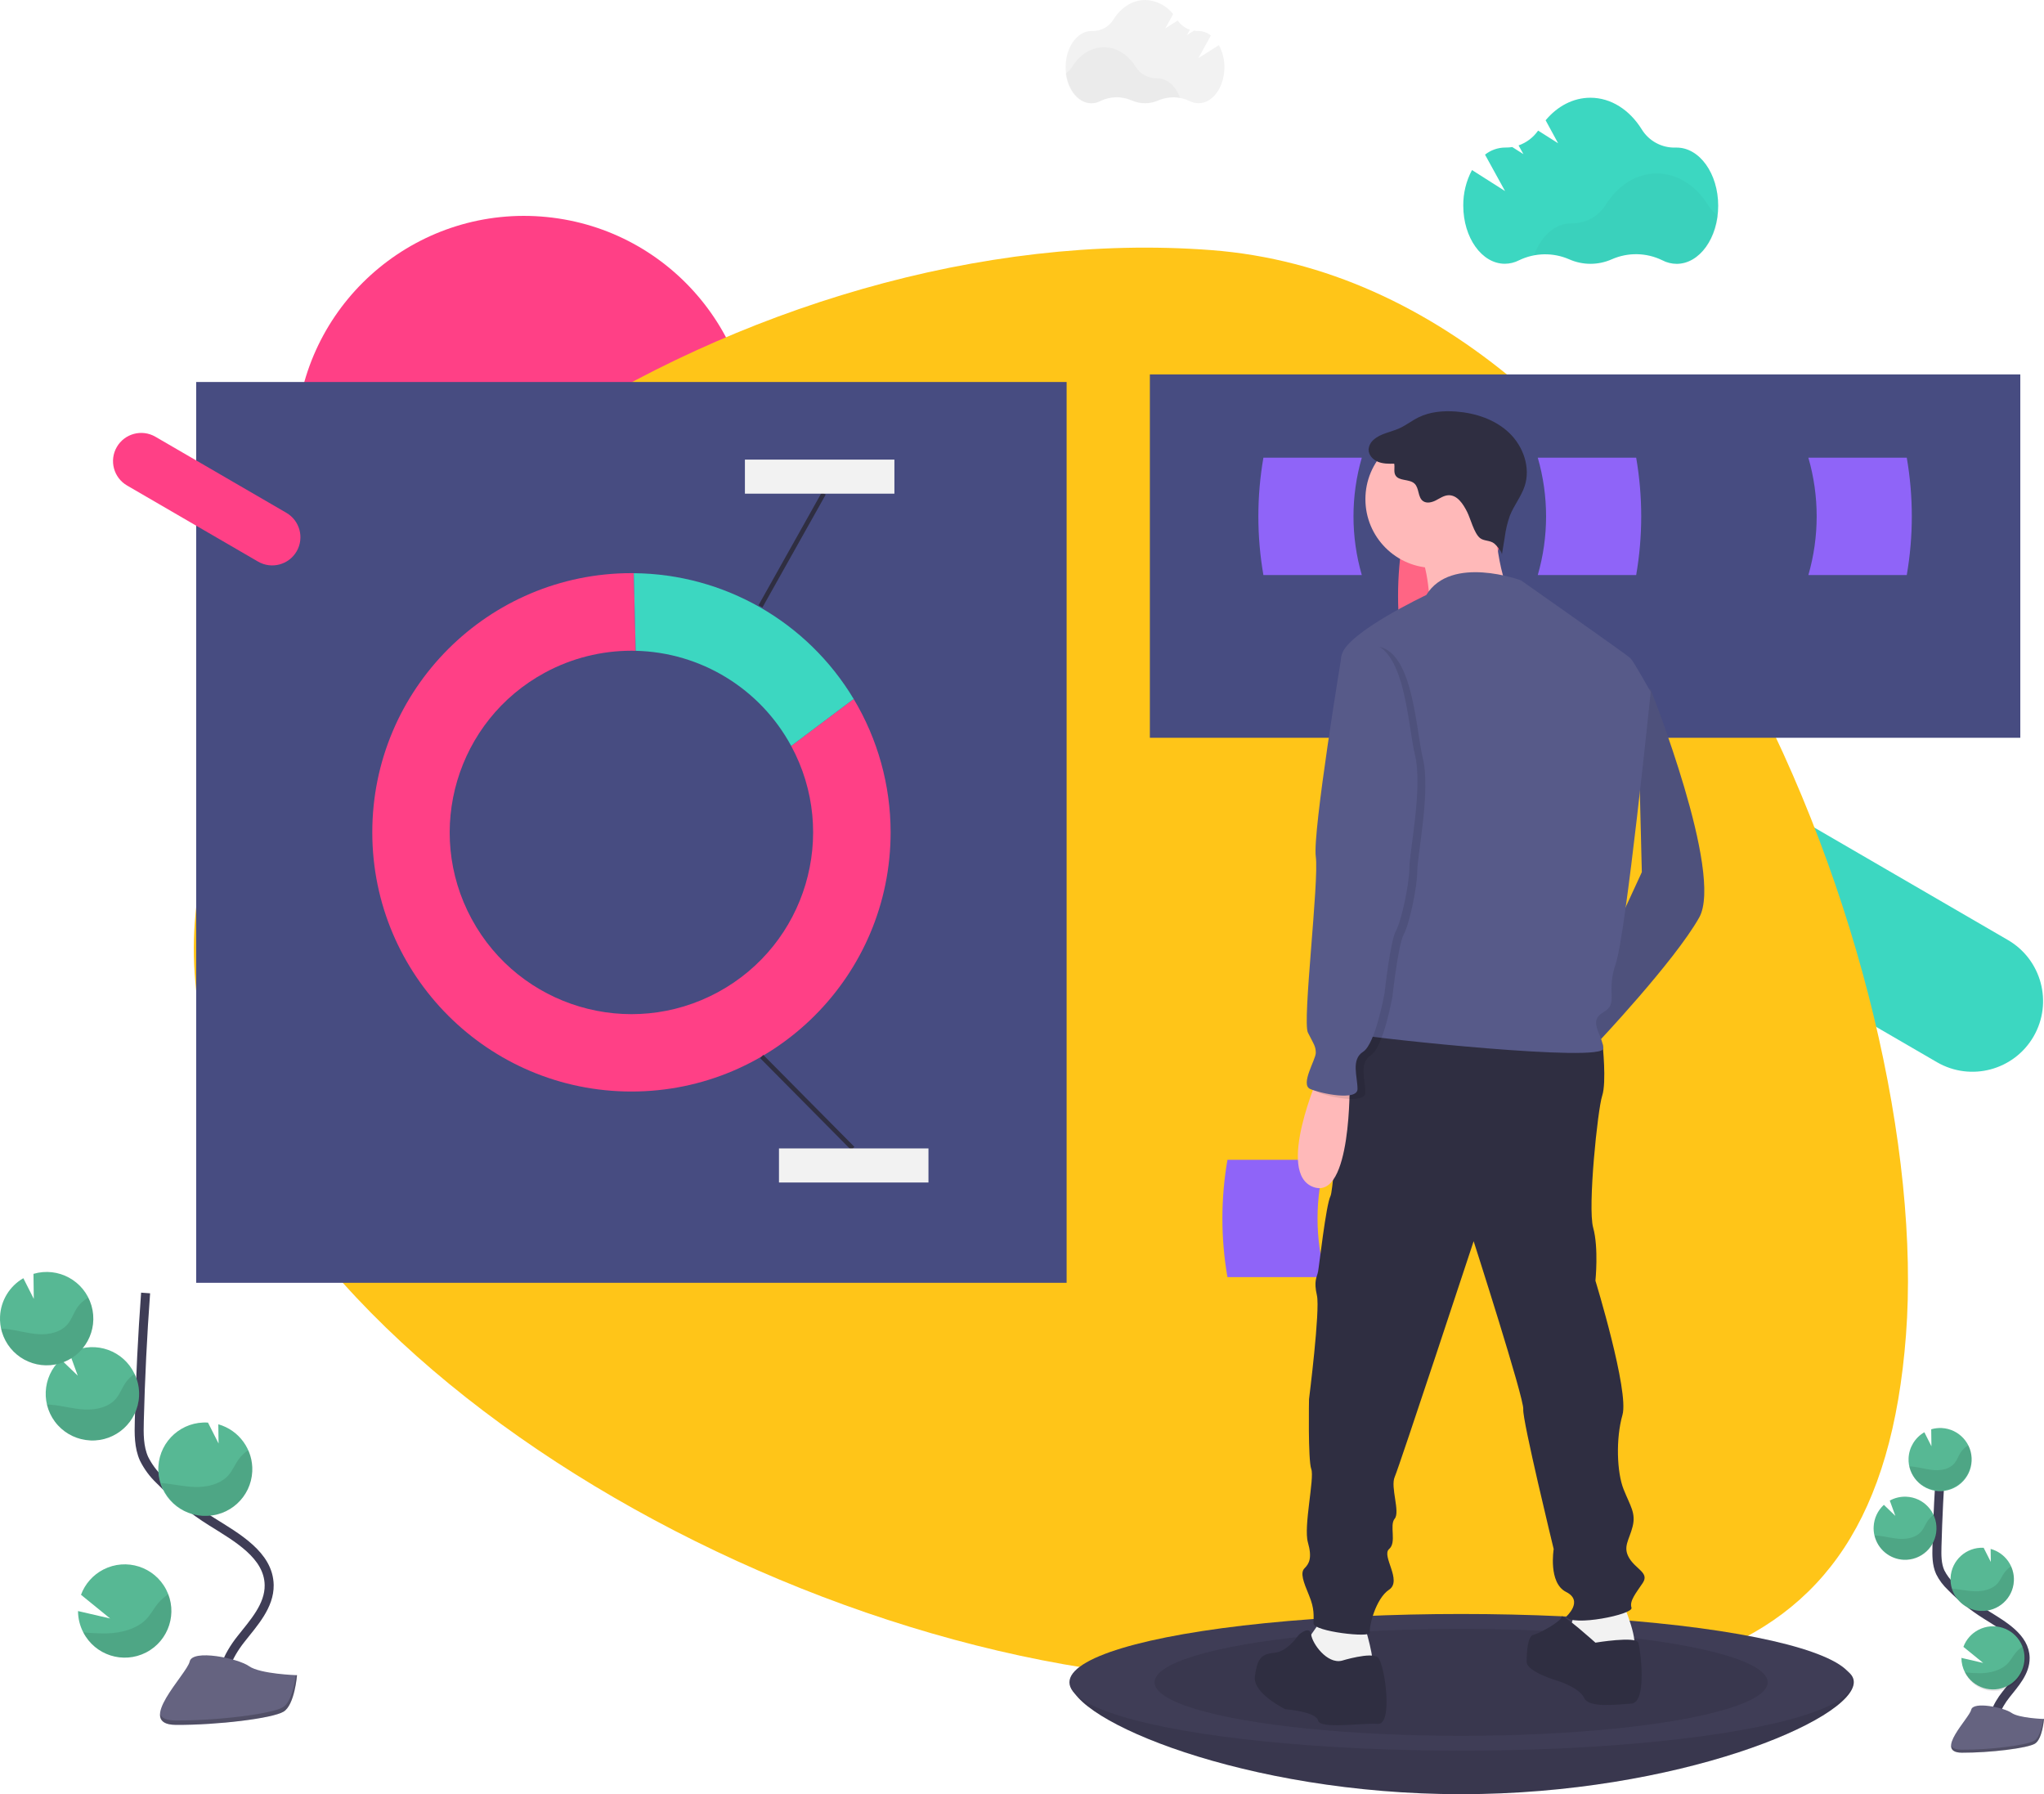 <?xml version="1.0" encoding="utf-8"?>
<!-- Generator: Adobe Illustrator 23.0.4, SVG Export Plug-In . SVG Version: 6.00 Build 0)  -->
<svg version="1.1" id="af276b94-b3c8-433b-9b31-66faa65c3372"
	 xmlns="http://www.w3.org/2000/svg" xmlns:xlink="http://www.w3.org/1999/xlink" x="0px" y="0px" viewBox="0 0 906.68 795.78"
	 style="enable-background:new 0 0 906.68 795.78;" xml:space="preserve">
<style type="text/css">
	.st0{fill-rule:evenodd;clip-rule:evenodd;fill:#3CD7C1;}
	.st1{fill:#FF4086;}
	.st2{fill:#F2F2F2;}
	.st3{opacity:0.03;enable-background:new    ;}
	.st4{fill:#3CD7C1;}
	.st5{fill:none;stroke:#F2F2F2;stroke-width:2;stroke-miterlimit:10;}
	.st6{fill:none;stroke:#3F3D56;stroke-width:4;stroke-miterlimit:10;}
	.st7{fill:#57B894;}
	.st8{opacity:0.1;enable-background:new    ;}
	.st9{fill:#656380;}
	.st10{opacity:0.2;enable-background:new    ;}
	.st11{opacity:0.1;fill:none;stroke:#000000;stroke-miterlimit:10;enable-background:new    ;}
	.st12{fill:#FFC518;}
	.st13{fill:#474C81;}
	.st14{fill:none;}
	.st15{fill:none;stroke:#2F2E41;stroke-width:2;stroke-miterlimit:10;}
	.st16{fill:#FF6584;}
	.st17{fill:#8F64F8;}
	.st18{fill:#3F3D56;}
	.st19{fill:#575A89;}
	.st20{fill:#2F2E41;}
	.st21{fill:#FFB9B9;}
	.st22{fill-rule:evenodd;clip-rule:evenodd;fill:#FF4086;}
</style>
<g>
	<path class="st0" d="M890.6,416.89l-145.55-84.54c-14.98-8.65-34.15-3.52-42.81,11.47c-8.65,14.99-3.51,34.15,11.47,42.8
		l145.55,84.54c14.99,8.65,34.14,3.52,42.81-11.47C910.72,444.7,905.58,425.54,890.6,416.89z"/>
	<path class="st1" d="M363.39,223.71l-51,63.17l40.65-70.43c-6.21-3.81-12.8-6.95-19.68-9.36c5.51-55.7-35.18-105.32-90.88-110.84
		c-55.7-5.51-105.32,35.18-110.84,90.88c-0.47,4.79-0.61,9.61-0.39,14.43l92.12,6.06l-90.5,8.13c5.15,27.44,21.39,51.55,44.88,66.65
		l50.43-32.72l-41.94,37.6c4.16,2.14,8.46,3.99,12.88,5.54c-4.58,46.54,23.29,90.16,67.44,105.58
		c-5.51,55.7,35.17,105.32,90.87,110.83c15.96,1.58,32.06-0.65,46.99-6.51c0.9,3.97,2.48,7.75,4.69,11.17
		c3.14,5.04,7.57,9.14,12.83,11.89c0.69,12.03,7.59,22.85,18.21,28.54c0.7,12.03,7.6,22.83,18.21,28.53
		c0.69,12.03,7.58,22.85,18.2,28.55c0.28,5.93,2.14,11.67,5.38,16.64c8.23,12.89,22.89,18.25,32.74,12s11.16-21.83,2.93-34.73
		c-3.14-5.04-7.56-9.15-12.81-11.91c-0.69-12.05-7.6-22.87-18.24-28.57c-0.7-12.03-7.6-22.83-18.22-28.53
		c-0.69-12.03-7.59-22.84-18.21-28.53c-0.29-5.93-2.15-11.67-5.39-16.64c-2.13-3.39-4.84-6.39-8-8.86
		c40.81-38.29,42.85-102.42,4.55-143.23c-11.17-11.9-25.05-20.93-40.46-26.32c3.35-34.08-10.73-67.56-37.43-89L363.39,223.71z"/>
	<path class="st2" d="M540.68,20.02l-9.1,5.77l5.53-10.05c-1.56-1.26-3.5-1.97-5.51-2h-0.14c-0.63,0.01-1.27-0.04-1.89-0.14l-3.09,2
		l1.33-2.41c-2.19-0.76-4.07-2.19-5.4-4.09l-5.52,3.5l3.49-6.34c-2.97-3.84-7.52-6.14-12.37-6.26c-5.75,0-10.86,3.42-14.16,8.74
		c-2,3.23-5.57,5.13-9.36,5h-0.31c-6.34,0-11.48,7.19-11.48,16s5.14,16.05,11.48,16.05c1.39,0,2.77-0.35,4-1
		c4.37-2.12,9.44-2.22,13.89-0.27c3.76,1.67,8.05,1.67,11.81,0c4.41-1.91,9.44-1.81,13.77,0.27c1.23,0.65,2.61,1,4,1
		c6.34,0,11.48-7.18,11.48-16.05C543.14,26.35,542.3,23,540.68,20.02z"/>
	<path class="st3" d="M523.53,43.51c-3.31-0.63-6.73-0.25-9.83,1.07c-3.76,1.67-8.05,1.67-11.81,0c-4.45-1.95-9.53-1.85-13.9,0.27
		c-1.23,0.65-2.61,1-4,1c-5.64,0-10.32-5.67-11.3-13.15c1.12-0.81,2.08-1.83,2.82-3c3.3-5.32,8.42-8.73,14.16-8.73
		s10.79,3.37,14.09,8.63c2,3.24,5.55,5.19,9.36,5.14h0.15C517.76,34.67,521.61,38.27,523.53,43.51z"/>
	<path class="st4" d="M652.95,75.42l14.66,9.32l-8.88-16.15c2.52-2,5.63-3.11,8.85-3.15h0.23c1,0.02,2.01-0.06,3-0.22l4.95,3.14
		l-2.15-3.86c3.51-1.23,6.54-3.53,8.67-6.58l8.87,5.62l-5.54-10.19c5.19-6.22,12.18-10,19.87-10c9.23,0,17.44,5.48,22.75,14
		c3.18,5.2,8.91,8.29,15,8.11h0.5c10.18,0,18.43,11.54,18.43,25.78s-8.25,25.79-18.43,25.79c-2.24-0.01-4.45-0.56-6.43-1.61
		c-7.01-3.41-15.17-3.56-22.31-0.43c-6.05,2.7-12.95,2.7-19,0c-7.09-3.07-15.16-2.91-22.12,0.43c-1.96,1.02-4.14,1.56-6.35,1.57
		c-10.19,0-18.44-11.54-18.44-25.79C649.03,85.7,650.36,80.27,652.95,75.42z"/>
	<path class="st3" d="M680.5,113.19c5.32-1,10.82-0.4,15.8,1.72c6.05,2.7,12.95,2.7,19,0c7.14-3.14,15.3-2.98,22.32,0.43
		c1.98,1.05,4.18,1.6,6.42,1.61c9.05,0,16.57-9.11,18.14-21.13c-1.81-1.32-3.34-2.98-4.52-4.88c-5.31-8.54-13.52-14-22.75-14
		s-17.33,5.42-22.64,13.88c-3.21,5.18-8.9,8.31-15,8.25h-0.23C689.78,99,683.54,104.78,680.5,113.19z"/>
	<path class="st5" d="M209.11,525.86"/>
	<path class="st5" d="M195.11,524.86"/>
	<path class="st6" d="M885.51,768.78c-3-5.51,0.4-12.27,4.29-17.18c3.89-4.91,8.61-10,8.51-16.29c-0.15-9-9.7-14.32-17.33-19.09
		c-5.67-3.54-10.89-7.74-15.56-12.51c-1.96-1.84-3.58-4-4.78-6.4c-1.58-3.52-1.54-7.52-1.44-11.37c0.34-12.84,0.98-25.67,1.91-38.49
		"/>
	<path class="st7" d="M846.61,646.75c0.22-4.78,2.86-9.11,7-11.5l3.14,6.22l-0.1-7.53c1.5-0.44,3.07-0.63,4.63-0.56
		c7.72,0.38,13.68,6.94,13.3,14.67c-0.38,7.72-6.94,13.68-14.67,13.3C852.22,660.97,846.27,654.45,846.61,646.75z"/>
	<path class="st7" d="M871.61,741.74c3.55,6.87,11.99,9.57,18.86,6.02s9.57-11.99,6.02-18.86s-11.99-9.57-18.86-6.02
		c-3.1,1.6-5.49,4.29-6.7,7.56l8.77,7.13l-9.65-2.23C870.05,737.57,870.59,739.76,871.61,741.74z"/>
	<path class="st7" d="M878.61,714.49c7.72,0.4,14.31-5.54,14.71-13.26c0.34-6.58-3.95-12.5-10.31-14.23l0.08,5.78l-3.18-6.29l0,0
		c-7.72-0.38-14.29,5.58-14.67,13.3c0,0.02,0,0.04,0,0.06c-0.08,1.62,0.12,3.24,0.6,4.79C867.59,710.29,872.7,714.23,878.61,714.49z
		"/>
	<path class="st7" d="M844.49,691.82c7.73,0.28,14.22-5.75,14.5-13.48s-5.75-14.22-13.48-14.5c-2.52-0.09-5.02,0.5-7.24,1.71
		l2.48,6.8l-5.1-4.9c-2.73,2.5-4.36,5.99-4.53,9.69c-0.07,1.3,0.05,2.6,0.35,3.87C832.9,687.12,838.22,691.54,844.49,691.82z"/>
	<path class="st8" d="M848.49,650.49c3.24,0.35,6.39,1.36,9.64,1.56s6.82-0.57,8.88-3.1c1.1-1.36,1.66-3.08,2.59-4.57
		c0.89-1.38,2.1-2.53,3.54-3.33c3.34,6.97,0.39,15.33-6.59,18.67c-6.97,3.34-15.33,0.39-18.67-6.59c-0.42-0.88-0.75-1.81-0.98-2.76
		C847.43,650.39,847.96,650.43,848.49,650.49z"/>
	<path class="st8" d="M844.49,691.82c7.72,0.39,14.3-5.55,14.69-13.27c0.12-2.32-0.34-4.63-1.34-6.73
		c-1.11,0.75-2.07,1.71-2.82,2.82c-1,1.51-1.61,3.26-2.78,4.64c-2.19,2.57-5.92,3.41-9.31,3.26s-6.66-1.12-10-1.43
		c-0.47,0-0.94-0.07-1.42-0.08C832.94,687.12,838.24,691.53,844.49,691.82z"/>
	<path class="st8" d="M878.61,714.49c7.72,0.39,14.3-5.55,14.69-13.27c0.11-2.23-0.31-4.45-1.23-6.49c-1.16,0.76-2.18,1.73-3,2.85
		c-1.09,1.54-1.77,3.31-3,4.73c-2.37,2.64-6.35,3.57-9.93,3.49s-6.83-0.93-10.28-1.2C867.59,710.26,872.7,714.22,878.61,714.49z"/>
	<path class="st8" d="M871.61,741.74c3.16,7.07,11.45,10.23,18.52,7.07c7.07-3.16,10.23-11.45,7.07-18.52l0,0
		c-1.16,0.75-2.2,1.68-3.08,2.75c-1.34,1.62-2.22,3.47-3.76,5c-2.87,2.82-7.5,4-11.63,4.09
		C876.35,742.14,873.97,742.01,871.61,741.74z"/>
	<path class="st9" d="M906.68,762.43c0,0-11.08-0.34-14.42-2.72s-17-5.21-17.86-1.4s-16.65,19-4.15,19.06s29.06-2,32.4-4
		S906.68,762.43,906.68,762.43z"/>
	<path class="st10" d="M870.03,776.05c12.51,0.1,29.06-1.95,32.39-4c2.54-1.55,3.55-7.09,3.89-9.65h0.37c0,0-0.7,8.94-4,11
		s-19.89,4.08-32.4,4c-3.61,0-4.85-1.31-4.78-3.21C865.97,775.31,867.34,776,870.03,776.05z"/>
	<path class="st6" d="M100.53,752.36c-4.39-8.12,0.59-18.08,6.31-25.33s12.7-14.78,12.56-24c-0.22-13.27-14.3-21.1-25.56-28.14
		c-8.35-5.22-16.05-11.41-22.94-18.44c-2.87-2.71-5.24-5.91-7-9.44c-2.33-5.19-2.26-11.09-2.11-16.78
		c0.48-18.93,1.41-37.85,2.8-56.75"/>
	<path class="st7" d="M0.02,583.93c0.31-7.06,4.21-13.47,10.33-17l4.64,9.17L14.85,565c10.97-3.23,22.47,3.04,25.7,14.01
		s-3.04,22.47-14.01,25.7s-22.47-3.04-25.7-14.01c-0.65-2.21-0.93-4.51-0.82-6.81V583.93L0.02,583.93z"/>
	<path class="st7" d="M36.93,724c5.23,10.16,17.7,14.16,27.86,8.93s14.16-17.7,8.93-27.86s-17.7-14.16-27.86-8.93
		c-4.59,2.36-8.14,6.36-9.93,11.2l12.92,10.51l-14.24-3.29C34.62,717.85,35.42,721.08,36.93,724z"/>
	<path class="st7" d="M90.28,672.32c11.42,0.52,21.1-8.32,21.61-19.74c0.43-9.6-5.8-18.24-15.05-20.86l0.11,8.52l-4.69-9.27h-0.05
		c-11.41-0.71-21.24,7.96-21.95,19.37s7.96,21.24,19.37,21.95C89.85,672.3,90.06,672.31,90.28,672.32z"/>
	<path class="st7" d="M40.04,638.89c11.42,0.53,21.1-8.29,21.64-19.71c0.16-3.39-0.53-6.76-2-9.81
		c-4.86-10.33-17.18-14.76-27.51-9.89c-0.45,0.21-0.89,0.44-1.32,0.68l3.65,10l-7.52-7.22c-8.42,7.73-8.99,20.82-1.26,29.25
		c3.69,4.02,8.81,6.42,14.26,6.68L40.04,638.89z"/>
	<path class="st8" d="M2.81,589.44c4.77,0.53,9.42,2,14.21,2.31c4.79,0.31,10.06-0.85,13.09-4.58c1.63-2,2.45-4.54,3.83-6.73
		c1.31-2.04,3.1-3.73,5.21-4.91c5.18,10.19,1.11,22.65-9.08,27.83s-22.65,1.11-27.83-9.08c-0.81-1.59-1.4-3.27-1.78-5.01
		C1.24,589.3,2.03,589.36,2.81,589.44z"/>
	<path class="st8" d="M40.04,638.89c11.42,0.53,21.1-8.29,21.64-19.71c0.16-3.39-0.53-6.76-2-9.81c-1.64,1.11-3.05,2.52-4.16,4.16
		c-1.47,2.23-2.37,4.8-4.1,6.84c-3.22,3.79-8.73,5-13.72,4.8s-9.82-1.64-14.79-2.1c-0.69-0.06-1.39-0.11-2.09-0.13
		C22.93,631.96,30.78,638.47,40.04,638.89z"/>
	<path class="st8" d="M90.28,672.32c11.41,0.54,21.1-8.28,21.64-19.69c0.15-3.25-0.46-6.48-1.79-9.45c-1.7,1.12-3.18,2.55-4.37,4.21
		c-1.61,2.27-2.61,4.88-4.5,7c-3.49,3.89-9.36,5.26-14.65,5.14c-5.12-0.12-10.06-1.37-15.15-1.76
		C74.04,666.09,81.57,671.91,90.28,672.32z"/>
	<path class="st8" d="M36.93,724c5.24,10.16,17.72,14.16,27.88,8.92c9.38-4.83,13.63-15.96,9.85-25.81c-1.7,1.11-3.24,2.45-4.55,4
		c-2,2.4-3.26,5.12-5.54,7.36c-4.23,4.15-11.06,5.86-17.14,6C43.92,724.52,40.42,724.36,36.93,724z"/>
	<path class="st9" d="M131.74,743.01c0,0-16.33-0.5-21.26-4s-25.12-7.69-26.34-2.07s-24.55,28-6.11,28.11s42.85-2.87,47.76-5.87
		C130.7,756.18,131.74,743.01,131.74,743.01z"/>
	<path class="st10" d="M77.74,763.08c18.44,0.15,42.85-2.87,47.76-5.86c3.74-2.28,5.24-10.46,5.73-14.23h0.55
		c0,0-1,13.17-5.95,16.16c-4.95,2.99-29.32,6-47.76,5.87c-5.32,0-7.16-1.94-7.06-4.74C71.74,761.99,73.74,763.05,77.74,763.08z"/>
	<path class="st11" d="M784.07,623.24c-2.87,1.4-5.64,3.01-8.26,4.84c-0.39,0.26-0.76,0.56-1.09,0.89
		c-0.24,0.28-0.47,0.57-0.67,0.88c-1.29,1.68-2.25,3.58-2.82,5.62"/>
	<path class="st12" d="M520.17,744.34C316.71,728.86,74.07,571.21,86.42,408.88S333.77,95.44,537.23,110.93
		S857.81,429.77,845.46,592.1S723.63,759.82,520.17,744.34z"/>
	<rect x="87.02" y="169.43" class="st13" width="386.11" height="399.54"/>
	<path class="st14" d="M281.98,288.65c-0.64-0.01-1.27-0.02-1.91-0.02c-44.48,0.02-80.52,36.1-80.5,80.58s36.1,80.52,80.58,80.5
		s80.52-36.1,80.5-80.58c-0.01-13.37-3.34-26.52-9.7-38.28l-66.68,50.11L281.98,288.65z"/>
	<path class="st1" d="M350.95,330.84c21.19,39.14,6.64,88.05-32.5,109.24s-88.05,6.64-109.24-32.5s-6.64-88.05,32.5-109.24
		c11.78-6.38,24.96-9.72,38.36-9.72c0.64,0,1.28,0.01,1.91,0.02l-0.85-34.42c-0.35,0-0.71-0.01-1.06-0.01
		c-63.49,0.02-114.95,51.5-114.93,114.99s51.5,114.95,114.99,114.93s114.95-51.5,114.93-114.99c-0.01-20.83-5.67-41.27-16.39-59.13
		L350.95,330.84z"/>
	<path class="st4" d="M350.95,330.84l27.72-20.83c-20.59-34.31-57.53-55.44-97.54-55.78l0.85,34.42
		C310.88,289.32,337.19,305.42,350.95,330.84z"/>
	<line class="st15" x1="337.89" y1="468.61" x2="378.28" y2="509.37"/>
	<line class="st15" x1="365.4" y1="218.88" x2="337.34" y2="268.92"/>
	<rect x="345.54" y="509.37" class="st2" width="66.31" height="15.11"/>
	<rect x="330.43" y="203.85" class="st2" width="66.31" height="15.11"/>
	<rect x="510.06" y="166.07" class="st13" width="386.11" height="161.16"/>
	<path class="st16" d="M666.04,290.3h-43.65c-2.98-17.22-2.98-34.82,0-52.04h43.65C661.12,255.26,661.12,273.3,666.04,290.3z"/>
	<path class="st16" d="M684.63,316.64h-40.99c-2.8-16.17-2.8-32.7,0-48.87h40.99C680.01,283.73,680.01,300.68,684.63,316.64z"/>
	<path class="st17" d="M604.07,255.05h-43.65c-2.98-17.22-2.98-34.82,0-52.04h43.65C599.15,220,599.15,238.05,604.07,255.05z"/>
	<path class="st17" d="M682.13,255.05h43.65c2.98-17.22,2.98-34.82,0-52.04h-43.65C687.04,220,687.04,238.05,682.13,255.05z"/>
	<path class="st17" d="M802.16,255.05h43.65c2.98-17.22,2.98-34.82,0-52.04h-43.65C807.07,220,807.07,238.05,802.16,255.05z"/>
	<path class="st18" d="M822.3,746.08c0,16.74-78.21,49.7-174.17,49.7s-173.33-32.97-173.33-49.7s77.37-10.91,173.33-10.91
		C744.09,735.16,822.3,729.34,822.3,746.08z"/>
	<path class="st8" d="M822.3,746.08c0,16.74-78.21,49.7-174.17,49.7s-173.33-32.97-173.33-49.7s77.37-10.91,173.33-10.91
		C744.09,735.16,822.3,729.34,822.3,746.08z"/>
	<ellipse class="st18" cx="648.13" cy="746.17" rx="173.75" ry="30.31"/>
	<ellipse class="st8" cx="648.13" cy="746.17" rx="135.98" ry="23.72"/>
	<path class="st17" d="M588.12,566.45h-43.65c-2.98-17.22-2.98-34.82,0-52.04h43.65C583.2,531.41,583.2,549.45,588.12,566.45z"/>
	<path class="st19" d="M726.21,302.93l6,3c0,0,32.51,81.53,21.51,101.04c-11,19.51-45.52,56.02-45.52,56.02l-6.5-18.51l26.59-57.65
		L726.21,302.93z"/>
	<path class="st8" d="M726.21,302.93l6,3c0,0,32.51,81.53,21.51,101.04c-11,19.51-45.52,56.02-45.52,56.02l-6.5-18.51l26.59-57.65
		L726.21,302.93z"/>
	<path class="st2" d="M719.71,710.58c0,0,8.5,19.51,4,21.01s-10,1.5-15.51,1.5c-5.5,0-12-2-13-4s4-15.01,4-15.01L719.71,710.58z"/>
	<path class="st2" d="M605.16,720.58c0,0,5.5,17.51,3,18.51s-10.5,5.5-15.01,4c-4.5-1.5-11.5-5-13-6.5s0-9.5,0-9.5l7-10
		L605.16,720.58z"/>
	<path class="st20" d="M703.7,460.49l7.17,2.5c0,0,1.83,17.01-0.17,23.01s-6.5,49.52-4,58.52s1,23.51,1,23.51s15.01,49.02,12,59.52
		s-2.5,25.51,0.5,33.01s5.5,10.5,4,16.51c-1.5,6-4.5,9-1.5,14.01c3,5,9,6.5,6,11s-6,8-5,11s-26.51,8.5-29.01,4c0,0,8-7,0-11
		s-5.5-19.01-5.5-19.01s-14.01-57.52-13.5-62.02c0.5-4.5-22.01-74.53-22.01-74.53s-33.01,100.04-35.01,104.54s2.5,15.51,0,18.51
		s1,10.5-2.5,13.5s6,14.01,0,18.01s-9,16.51-8.5,19.01s-25.01-0.5-25.01-4s0.5-6.5-2-12.5s-4-10-2-12s3.5-4.5,1.5-11.5
		s3-28.51,1.5-32.51s-1-31.01-1-31.01s5-39.51,3.5-46.02s0-8,0.5-10.5s3.5-29.51,5.5-33.51s4.5-72.53,16.01-76.03
		C617.67,450.98,703.7,460.49,703.7,460.49z"/>
	<path class="st20" d="M707.7,728.58c0,0,18.01-3,19.01,0s4,26.51-3,27.01s-19.01,2-21.01-2.5s-11.5-7.5-11.5-7.5
		s-14.01-4-14.01-8.5s0.5-11.5,3-12s12.5-6,12.5-8C692.7,715.08,707.7,728.58,707.7,728.58z"/>
	<path class="st20" d="M595.16,736.59c0,0,13-4,16.01-1.5c3,2.5,7,30.01,0,29.51s-25.51,2.5-26.51-1.5s-14.51-5-14.51-5
		s-14.51-7-13.5-14.51c1-7.5,2.5-10,8.5-10.5s10.5-7.5,11-8s4.91-4.16,5.46-0.08C582.16,729.08,588.66,738.09,595.16,736.59z"/>
	<circle class="st21" cx="636.18" cy="221.4" r="30.51"/>
	<path class="st21" d="M662.68,228.4c0,0,2,33.51,9.5,36.51s-38.01,3-38.01,3s-0.5-21.01-7-26.01
		C620.67,236.91,662.68,228.4,662.68,228.4z"/>
	<path class="st19" d="M674.69,257.41c0,0-31.01-11.5-42.02,6.5c0,0-35.01,16.51-37.51,26.51s21.01,85.03,21.01,85.03
		s0,62.02-5,68.52s-14.51,13.5-8,15.01s108.54,12.5,108.04,6s-7-12,0-16.01c7-4,1-8.5,5.5-21.51c4.5-13,15.51-120.54,15.51-120.54
		s-7.5-13.5-9-15.01C721.71,290.43,674.69,257.41,674.69,257.41z"/>
	<path class="st21" d="M585.16,476.49c0,0-19.51,44.02-2.5,50.02s16.01-46.52,16.01-46.52L585.16,476.49z"/>
	<path class="st20" d="M650.81,227.08c-1.77-3.54-4.42-7.63-8.37-7.42c-2,0.11-3.72,1.35-5.51,2.27c-1.78,0.91-4.07,1.48-5.7,0.32
		c-2.38-1.7-1.64-5.74-3.78-7.75c-2.33-2.19-7.01-0.97-8.51-3.79c-0.8-1.51-0.15-3.38-0.5-5.05c-2.44,0.05-4.95,0.08-7.21-0.84
		s-4.21-3.04-4.15-5.47c0.14-1.68,0.94-3.23,2.23-4.3c3.07-2.8,7.52-3.33,11.32-5.03c3.02-1.35,5.64-3.45,8.61-4.91
		c5.11-2.51,11-3,16.68-2.57c8.61,0.66,17.31,3.51,23.55,9.48s9.54,15.37,6.85,23.57c-1.53,4.65-4.76,8.55-6.56,13.1
		c-1.11,3.11-1.87,6.33-2.29,9.61l-1.27,7.77c0.2-1.21-2.46-4.24-3.33-4.96c-1.9-1.57-4.66-1.04-6.42-2.5
		C653.85,236.43,652.34,230.15,650.81,227.08z"/>
	<path class="st8" d="M606.66,286.92l-8,5c0,0-13,78.53-11.5,89.53s-6,73.03-3.5,78.03s3.5,6,3.5,9s-7,14.01-2.5,16.01
		s21.01,5.5,21.01,0s-3-13,2.5-16.51c5.5-3.5,9.5-26.01,9.5-26.01s2.5-23.01,5-27.51s6-21.01,6-28.01s6-35.51,2.5-50.02
		C627.67,321.94,626.67,282.92,606.66,286.92z"/>
	<path class="st19" d="M603.16,285.42l-8,5c0,0-13,78.53-11.5,89.53s-6,73.03-3.5,78.03s3.5,6,3.5,9s-7,14.01-2.5,16.01
		s21.01,5.5,21.01,0s-3-13,2.5-16.51s9.5-26.01,9.5-26.01s2.5-23.01,5-27.51s6-21.01,6-28.01s6-35.51,2.5-50.02
		C624.17,320.44,623.17,281.42,603.16,285.42z"/>
	<path class="st22" d="M127.01,227.44L68.9,193.69c-5.98-3.45-13.63-1.4-17.09,4.58c-3.46,5.98-1.4,13.63,4.58,17.09l58.11,33.75
		c5.98,3.45,13.63,1.4,17.09-4.58C135.04,238.55,132.99,230.9,127.01,227.44z"/>
</g>
</svg>
